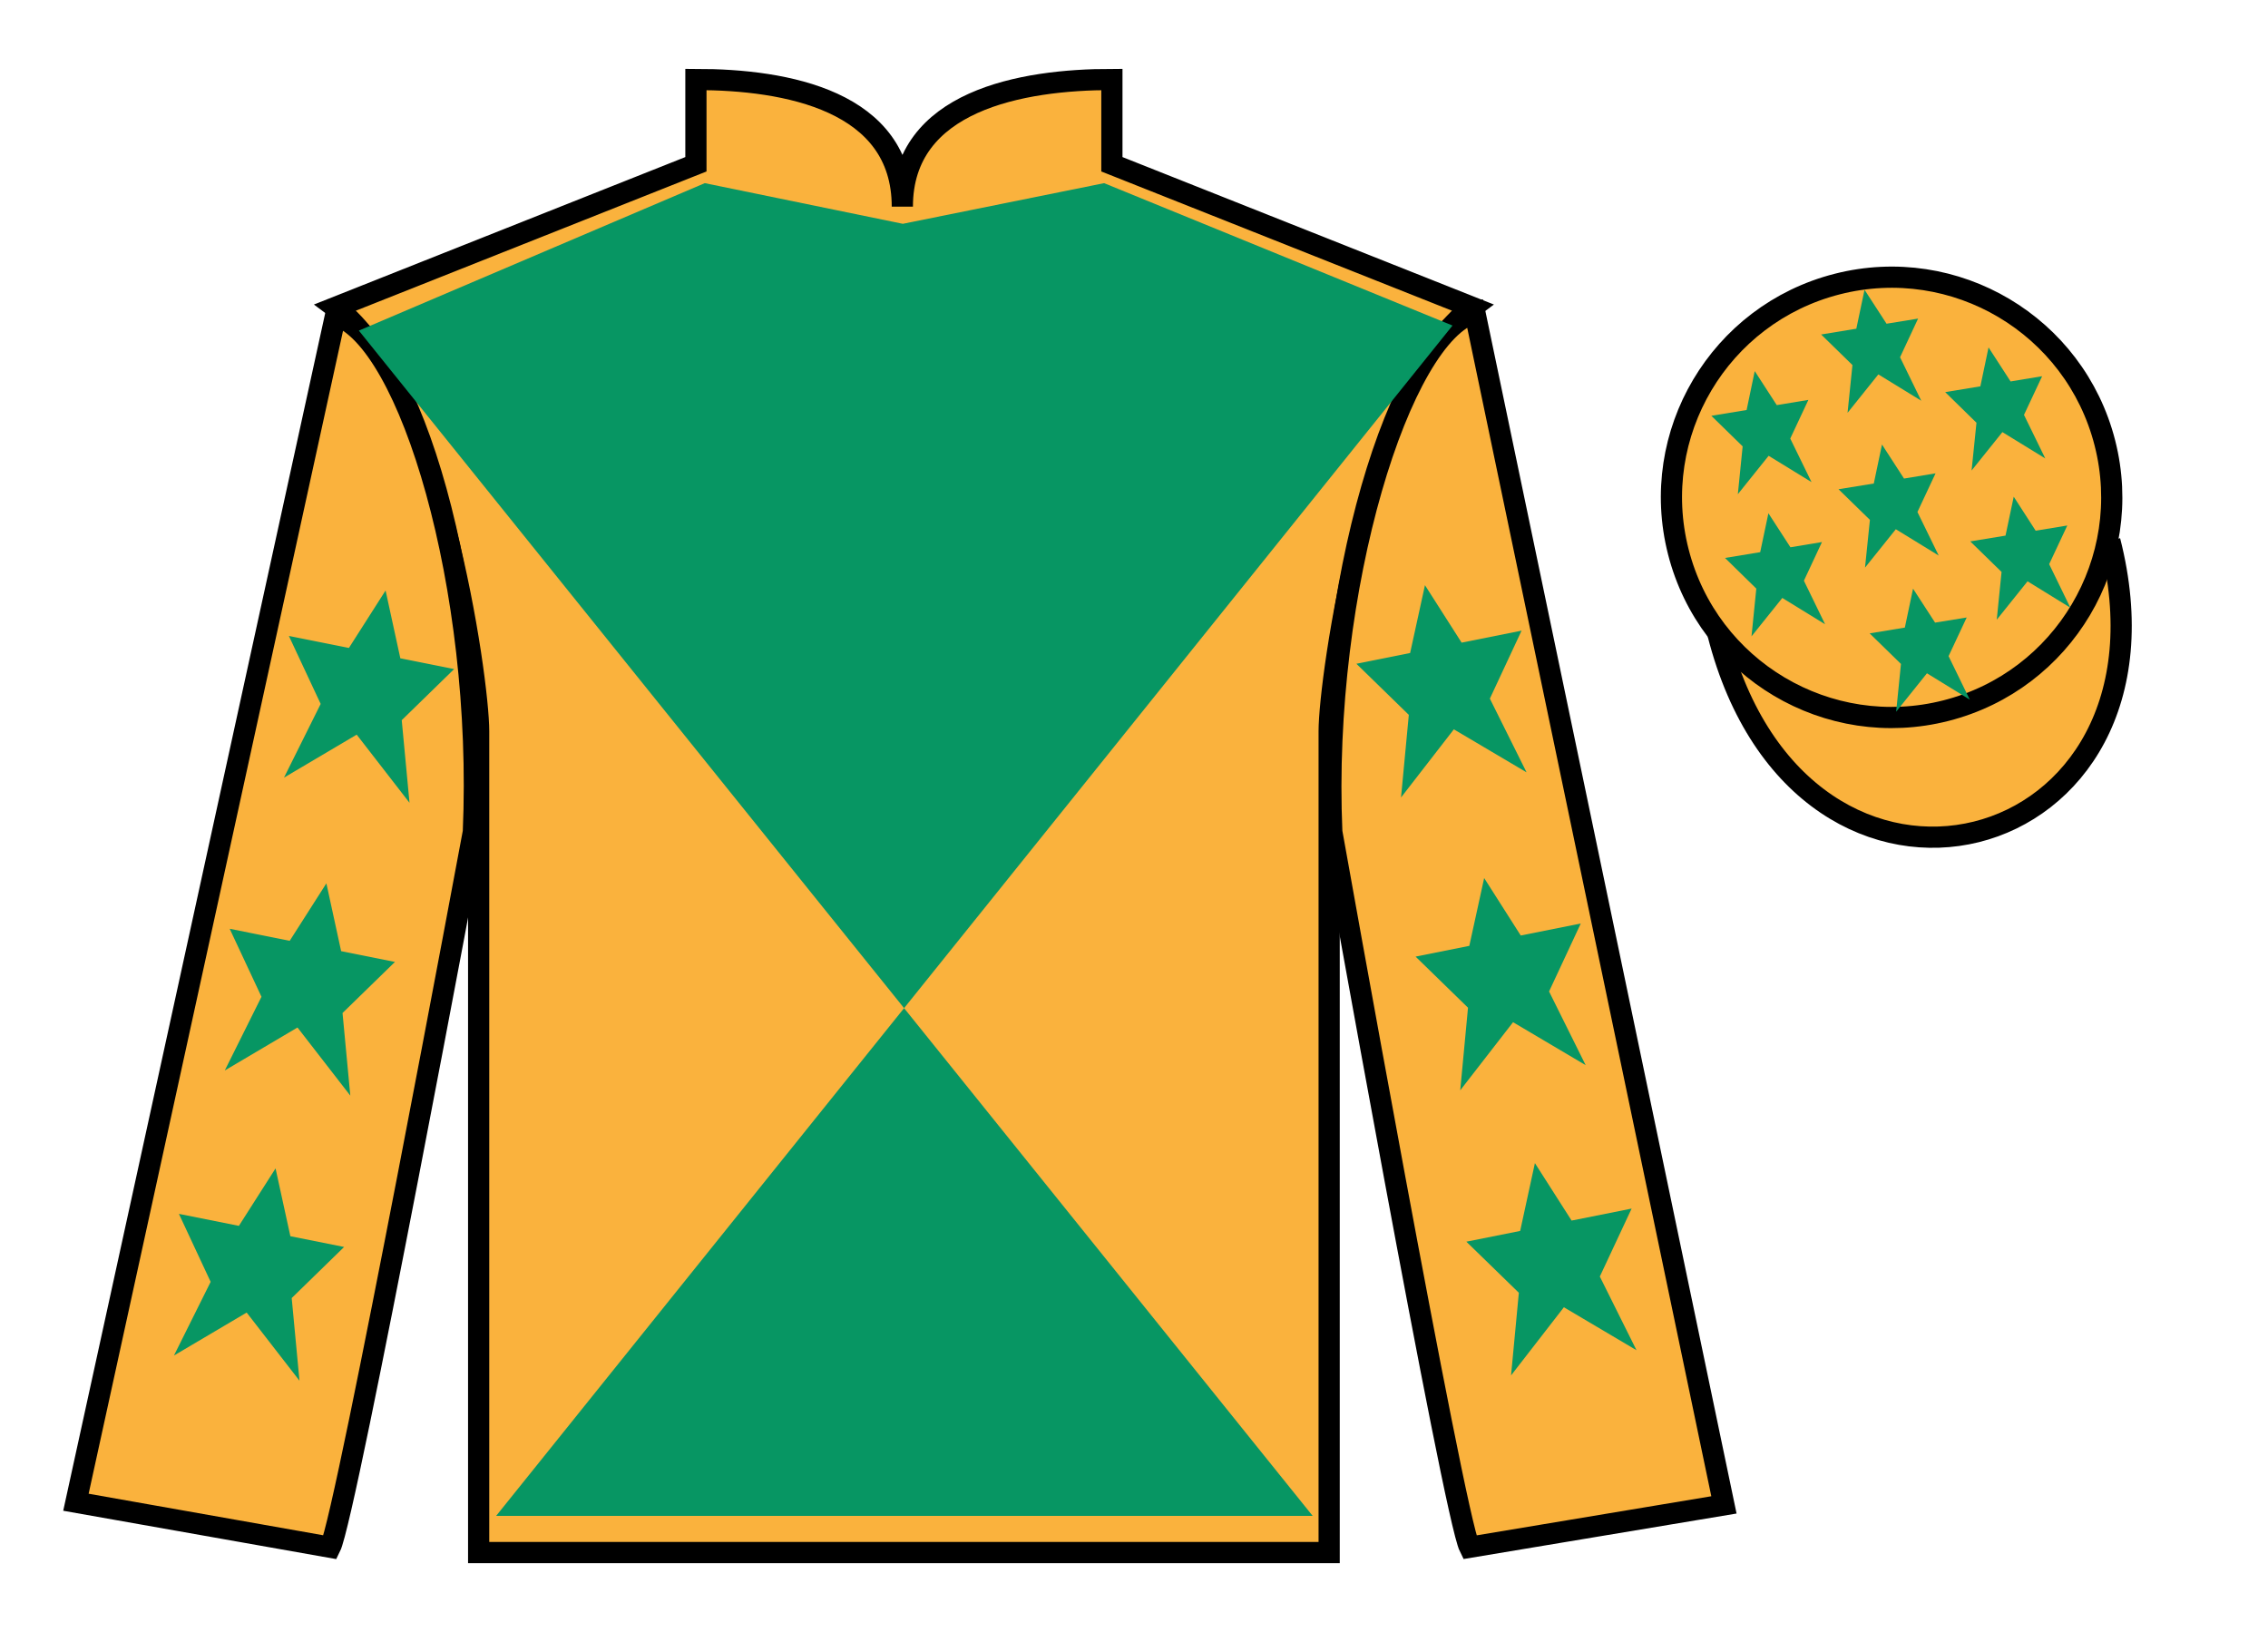 <?xml version="1.0" encoding="UTF-8"?>
<svg xmlns="http://www.w3.org/2000/svg" xmlns:xlink="http://www.w3.org/1999/xlink" width="107pt" height="77pt" viewBox="0 0 107 77" version="1.1">
<g id="surface0">
<path style=" stroke:none;fill-rule:nonzero;fill:rgb(97.855%,69.792%,23.972%);fill-opacity:1;" d="M 32.832 3.75 L 32.832 7.75 L 15.832 14.5 C 20.582 18 22.582 32 22.582 34.5 C 22.582 37 22.582 73.25 22.582 73.25 L 62.707 73.25 C 62.707 73.25 62.707 37 62.707 34.5 C 62.707 32 64.707 18 69.457 14.5 L 52.457 7.75 L 52.457 3.75 C 48.195 3.75 42.57 4.75 42.57 9.75 C 42.57 4.75 37.098 3.75 32.832 3.75 "/>
<path style="fill:none;stroke-width:10;stroke-linecap:butt;stroke-linejoin:miter;stroke:rgb(0%,0%,0%);stroke-opacity:1;stroke-miterlimit:4;" d="M 328.32 732.5 L 328.32 692.5 L 158.32 625 C 205.82 590 225.82 450 225.82 425 C 225.82 400 225.82 37.5 225.82 37.5 L 627.07 37.5 C 627.07 37.5 627.07 400 627.07 425 C 627.07 450 647.07 590 694.57 625 L 524.57 692.5 L 524.57 732.5 C 481.953 732.5 425.703 722.5 425.703 672.5 C 425.703 722.5 370.977 732.5 328.32 732.5 Z M 328.32 732.5 " transform="matrix(0.1,0,0,-0.1,0,77)"/>
<path style=" stroke:none;fill-rule:nonzero;fill:rgb(97.855%,69.792%,23.972%);fill-opacity:1;" d="M 15.582 73 C 16.332 71.5 22.332 39.25 22.332 39.25 C 22.832 27.75 19.332 16 15.832 14.875 L 3.582 70.875 L 15.582 73 "/>
<path style="fill:none;stroke-width:10;stroke-linecap:butt;stroke-linejoin:miter;stroke:rgb(0%,0%,0%);stroke-opacity:1;stroke-miterlimit:4;" d="M 155.82 40 C 163.32 55 223.32 377.5 223.32 377.5 C 228.32 492.5 193.32 610 158.32 621.25 L 35.82 61.25 L 155.82 40 Z M 155.82 40 " transform="matrix(0.1,0,0,-0.1,0,77)"/>
<path style=" stroke:none;fill-rule:nonzero;fill:rgb(97.855%,69.792%,23.972%);fill-opacity:1;" d="M 81.332 71 L 69.582 14.75 C 66.082 15.75 62.332 27.75 62.832 39.25 C 62.832 39.25 68.582 71.5 69.332 73 L 81.332 71 "/>
<path style="fill:none;stroke-width:10;stroke-linecap:butt;stroke-linejoin:miter;stroke:rgb(0%,0%,0%);stroke-opacity:1;stroke-miterlimit:4;" d="M 813.32 60 L 695.82 622.5 C 660.82 612.5 623.32 492.5 628.32 377.5 C 628.32 377.5 685.82 55 693.32 40 L 813.32 60 Z M 813.32 60 " transform="matrix(0.1,0,0,-0.1,0,77)"/>
<path style=" stroke:none;fill-rule:nonzero;fill:rgb(3.105%,58.819%,38.753%);fill-opacity:1;" d="M 68.527 15.359 L 23.406 71.52 L 61.93 71.52 L 16.93 15.598 L 33.25 8.641 L 42.594 10.559 L 52.09 8.641 L 68.527 15.359 "/>
<path style="fill-rule:nonzero;fill:rgb(97.855%,69.792%,23.972%);fill-opacity:1;stroke-width:10;stroke-linecap:butt;stroke-linejoin:miter;stroke:rgb(0%,0%,0%);stroke-opacity:1;stroke-miterlimit:4;" d="M 810.508 470.898 C 850.234 315.273 1034.18 362.852 995.391 514.844 " transform="matrix(0.1,0,0,-0.1,0,77)"/>
<path style=" stroke:none;fill-rule:nonzero;fill:rgb(97.855%,69.792%,23.972%);fill-opacity:1;" d="M 91.809 33.527 C 97.367 32.109 100.723 26.453 99.305 20.898 C 97.887 15.34 92.234 11.984 86.676 13.402 C 81.117 14.82 77.762 20.473 79.18 26.031 C 80.598 31.59 86.254 34.945 91.809 33.527 "/>
<path style="fill:none;stroke-width:10;stroke-linecap:butt;stroke-linejoin:miter;stroke:rgb(0%,0%,0%);stroke-opacity:1;stroke-miterlimit:4;" d="M 918.086 434.727 C 973.672 448.906 1007.227 505.469 993.047 561.016 C 978.867 616.602 922.344 650.156 866.758 635.977 C 811.172 621.797 777.617 565.273 791.797 509.688 C 805.977 454.102 862.539 420.547 918.086 434.727 Z M 918.086 434.727 " transform="matrix(0.1,0,0,-0.1,0,77)"/>
<path style=" stroke:none;fill-rule:nonzero;fill:rgb(3.105%,58.819%,38.753%);fill-opacity:1;" d="M 15.398 41.676 L 13.668 44.387 L 10.836 43.82 L 12.336 47.027 L 10.605 50.504 L 14.035 48.477 L 16.527 51.691 L 16.16 47.793 L 18.633 45.383 L 16.094 44.875 L 15.398 41.676 "/>
<path style=" stroke:none;fill-rule:nonzero;fill:rgb(3.105%,58.819%,38.753%);fill-opacity:1;" d="M 13 55.125 L 11.27 57.836 L 8.441 57.27 L 9.938 60.477 L 8.207 63.953 L 11.637 61.926 L 14.129 65.141 L 13.762 61.242 L 16.234 58.832 L 13.699 58.324 L 13 55.125 "/>
<path style=" stroke:none;fill-rule:nonzero;fill:rgb(3.105%,58.819%,38.753%);fill-opacity:1;" d="M 18.191 27.859 L 16.461 30.57 L 13.629 30.004 L 15.129 33.211 L 13.398 36.688 L 16.828 34.66 L 19.32 37.875 L 18.953 33.977 L 21.426 31.566 L 18.887 31.059 L 18.191 27.859 "/>
<path style=" stroke:none;fill-rule:nonzero;fill:rgb(3.105%,58.819%,38.753%);fill-opacity:1;" d="M 70.02 41.426 L 71.746 44.137 L 74.578 43.57 L 73.082 46.777 L 74.809 50.254 L 71.383 48.227 L 68.891 51.441 L 69.258 47.543 L 66.785 45.133 L 69.32 44.625 L 70.02 41.426 "/>
<path style=" stroke:none;fill-rule:nonzero;fill:rgb(3.105%,58.819%,38.753%);fill-opacity:1;" d="M 72.414 54.875 L 74.145 57.586 L 76.977 57.02 L 75.477 60.227 L 77.207 63.703 L 73.781 61.676 L 71.289 64.891 L 71.656 60.992 L 69.18 58.582 L 71.719 58.074 L 72.414 54.875 "/>
<path style=" stroke:none;fill-rule:nonzero;fill:rgb(3.105%,58.819%,38.753%);fill-opacity:1;" d="M 67.227 27.609 L 68.957 30.32 L 71.785 29.754 L 70.289 32.961 L 72.02 36.438 L 68.59 34.41 L 66.098 37.625 L 66.465 33.727 L 63.992 31.316 L 66.527 30.809 L 67.227 27.609 "/>
<path style=" stroke:none;fill-rule:nonzero;fill:rgb(3.105%,58.819%,38.753%);fill-opacity:1;" d="M 90.254 27.773 L 89.867 29.609 L 88.207 29.883 L 89.684 31.324 L 89.457 33.578 L 90.91 31.766 L 92.93 33.008 L 91.93 30.957 L 92.785 29.133 L 91.293 29.375 L 90.254 27.773 "/>
<path style=" stroke:none;fill-rule:nonzero;fill:rgb(3.105%,58.819%,38.753%);fill-opacity:1;" d="M 93.816 16.391 L 93.43 18.227 L 91.77 18.5 L 93.246 19.945 L 93.016 22.199 L 94.469 20.387 L 96.492 21.629 L 95.488 19.574 L 96.344 17.75 L 94.855 17.996 L 93.816 16.391 "/>
<path style=" stroke:none;fill-rule:nonzero;fill:rgb(3.105%,58.819%,38.753%);fill-opacity:1;" d="M 95.004 23.434 L 94.617 25.27 L 92.953 25.543 L 94.43 26.984 L 94.203 29.238 L 95.656 27.426 L 97.676 28.672 L 96.676 26.617 L 97.531 24.793 L 96.039 25.039 L 95.004 23.434 "/>
<path style=" stroke:none;fill-rule:nonzero;fill:rgb(3.105%,58.819%,38.753%);fill-opacity:1;" d="M 82.785 17.508 L 82.402 19.344 L 80.738 19.617 L 82.215 21.059 L 81.988 23.316 L 83.441 21.504 L 85.465 22.746 L 84.461 20.691 L 85.316 18.867 L 83.824 19.113 L 82.785 17.508 "/>
<path style=" stroke:none;fill-rule:nonzero;fill:rgb(3.105%,58.819%,38.753%);fill-opacity:1;" d="M 88.789 20.973 L 88.402 22.812 L 86.738 23.082 L 88.219 24.527 L 87.988 26.781 L 89.441 24.969 L 91.465 26.211 L 90.461 24.156 L 91.316 22.332 L 89.828 22.578 L 88.789 20.973 "/>
<path style=" stroke:none;fill-rule:nonzero;fill:rgb(3.105%,58.819%,38.753%);fill-opacity:1;" d="M 83.43 24.215 L 83.043 26.051 L 81.383 26.324 L 82.859 27.77 L 82.633 30.023 L 84.086 28.211 L 86.105 29.453 L 85.105 27.398 L 85.957 25.574 L 84.469 25.82 L 83.43 24.215 "/>
<path style=" stroke:none;fill-rule:nonzero;fill:rgb(3.105%,58.819%,38.753%);fill-opacity:1;" d="M 87.965 13.672 L 87.578 15.508 L 85.918 15.781 L 87.395 17.223 L 87.164 19.477 L 88.617 17.664 L 90.641 18.906 L 89.641 16.855 L 90.492 15.031 L 89.004 15.273 L 87.965 13.672 "/>
</g>
</svg>
